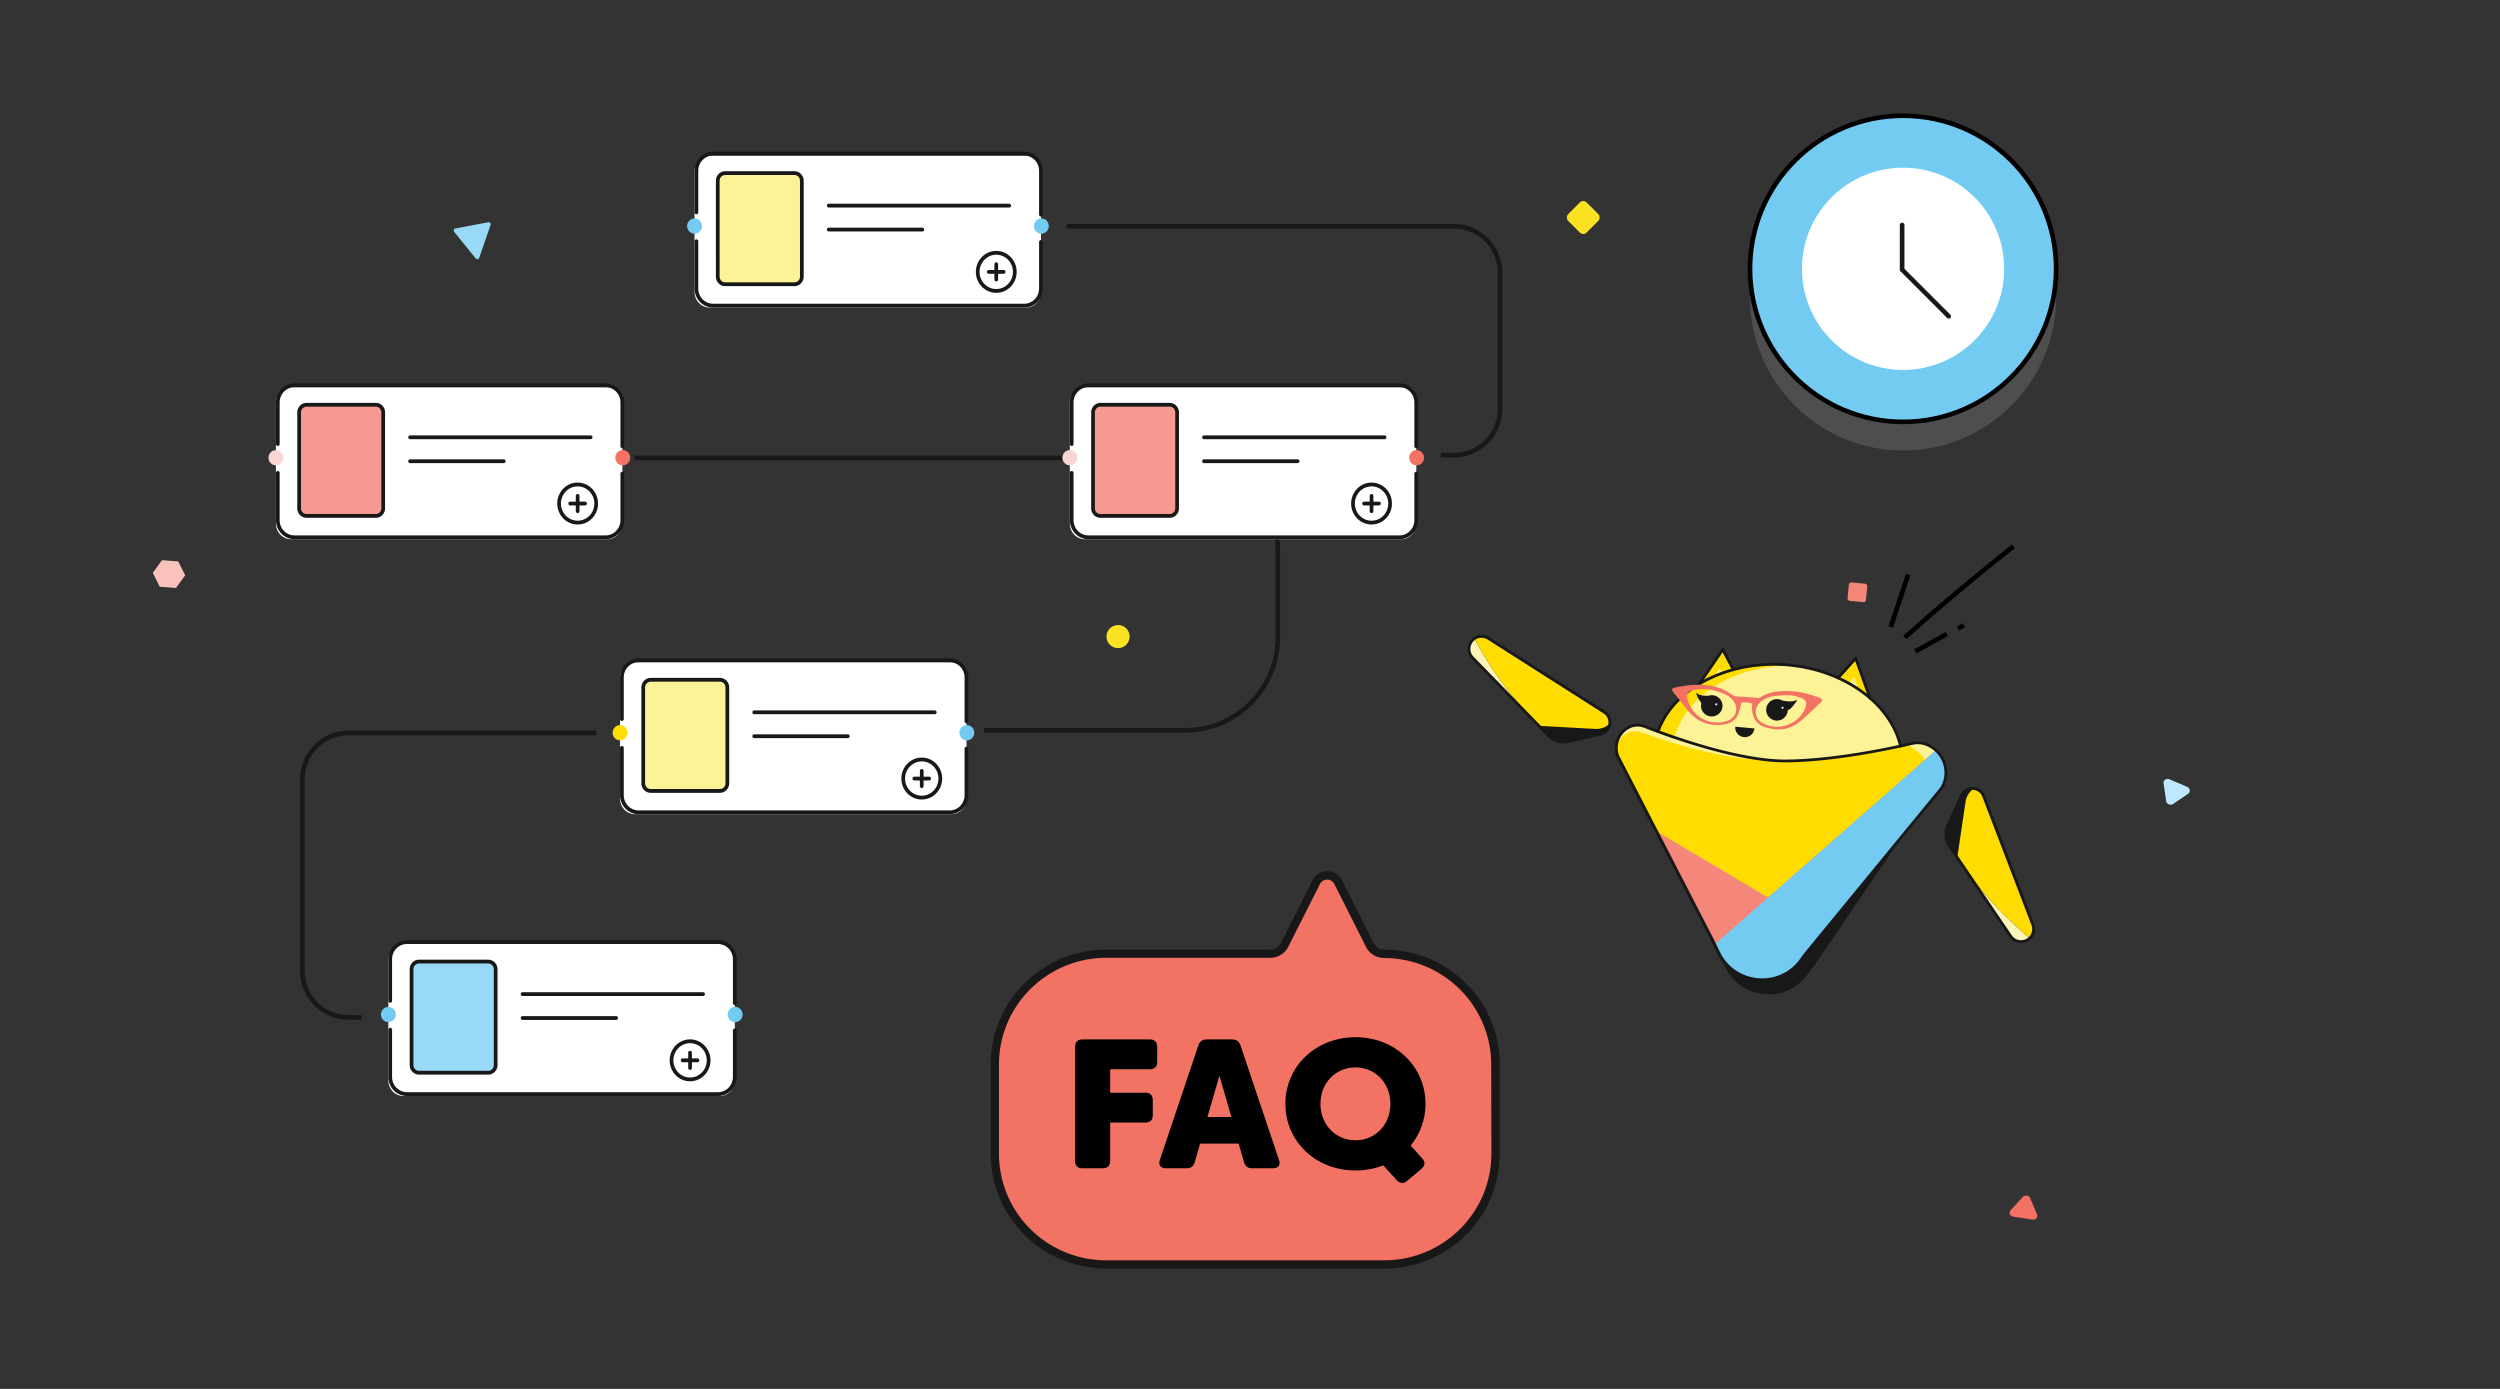 <svg xmlns="http://www.w3.org/2000/svg" width="540" height="300" fill="none" xmlns:v="https://vecta.io/nano"><rect width="100%" height="100%" fill="#333333" stroke="none"/><style><![CDATA[.B{fill:#fff}.C{fill:#181818}.D{fill:#fd0}.E{fill:#fdf295}.F{fill:#73cbf2}.G{fill:#f27264}]]></style><path d="M439.987 262.3l-1.47-3.492c-.059-.14-.158-.264-.287-.359s-.282-.159-.445-.185a1.03 1.03 0 0 0-.484.039c-.154.051-.29.138-.394.252l-2.617 2.864c-.102.115-.167.253-.191.399a.78.78 0 0 0 .054.436.88.88 0 0 0 .285.357c.127.095.279.159.441.186l4.062.636c.165.029.335.018.492-.032a.92.92 0 0 0 .402-.253.8.8 0 0 0 .203-.403c.027-.149.009-.303-.051-.445z" fill="#f37164"/><path d="M467.333 169.204l.554 3.814c.022.153.088.3.188.425s.234.226.386.291a1 1 0 0 0 .479.078.92.92 0 0 0 .446-.154l3.256-2.205c.127-.089.225-.21.285-.349a.81.81 0 0 0 .056-.444.89.89 0 0 0-.187-.423.99.99 0 0 0-.382-.29l-3.783-1.612c-.153-.068-.32-.098-.485-.086a.93.93 0 0 0-.454.152c-.132.089-.235.21-.298.351s-.084.297-.061.452z" fill="#bde9ff"/><path d="M34.508 126.735l3.494.265L40 124.271l-1.496-2.995-3.506-.276L33 123.729l1.508 3.006z" fill="#f9c2bc"/><rect x="341.98" y="43" width="5.628" height="5.628" rx="1" transform="rotate(45 341.98 43)" fill="#fbe324"/><g clip-path="url(#A)"><path d="M133.93 146.416a3.44 3.44 0 0 1 .953-2.387c.301-.313.66-.562 1.055-.731a3.16 3.16 0 0 1 1.248-.257h68.322c.429 0 .853.087 1.248.257a3.22 3.22 0 0 1 1.056.731 3.44 3.44 0 0 1 .953 2.387v26.075c.002.895-.341 1.755-.953 2.392-.301.313-.66.561-1.056.731a3.17 3.17 0 0 1-1.248.256h-68.322a3.18 3.18 0 0 1-1.248-.256 3.24 3.24 0 0 1-1.055-.731c-.612-.637-.955-1.497-.953-2.392v-26.075z" class="B"/><path d="M155.501 146.836h-14.957c-.885 0-1.603.737-1.603 1.646v20.717c0 .91.718 1.647 1.603 1.647h14.957c.885 0 1.602-.737 1.602-1.647v-20.717c0-.909-.717-1.646-1.602-1.646z" class="E"/><path d="M133.93 159.914c-.316 0-.626-.096-.89-.277a1.64 1.64 0 0 1-.59-.739 1.69 1.69 0 0 1-.091-.951c.062-.319.214-.613.438-.843a1.59 1.59 0 0 1 .821-.45c.311-.064.633-.031.926.093a1.62 1.62 0 0 1 .719.607c.176.27.27.589.27.914 0 .216-.042.431-.122.63s-.199.381-.348.534-.325.274-.519.357-.403.125-.614.125z" class="D"/><path d="M208.839 159.914c-.317 0-.627-.096-.891-.277s-.468-.438-.59-.739a1.69 1.69 0 0 1-.091-.951c.062-.319.215-.613.439-.843s.509-.387.82-.45.633-.031.926.093.543.336.719.607.27.589.27.914a1.67 1.67 0 0 1-.469 1.164 1.58 1.58 0 0 1-1.133.482z" class="F"/><g class="C"><path d="M137.935 175.87h67.209a3.95 3.95 0 0 0 2.832-1.205c.752-.772 1.174-1.819 1.174-2.91v-10.042a.42.42 0 0 0-.118-.291c-.075-.077-.177-.121-.283-.121s-.208.044-.283.121-.117.182-.117.291v10.042a3.34 3.34 0 0 1-.939 2.328c-.601.617-1.416.964-2.266.964h-67.209c-.849 0-1.665-.347-2.266-.964a3.34 3.34 0 0 1-.938-2.328v-10.207c0-.109-.042-.214-.117-.291s-.177-.12-.284-.12-.208.043-.283.12-.117.182-.117.291v10.207c0 1.091.422 2.138 1.173 2.91a3.95 3.95 0 0 0 2.832 1.205zm-3.605-20.145a.4.4 0 0 0 .284-.121c.075-.077.117-.182.117-.291v-8.98a3.34 3.34 0 0 1 .938-2.328c.601-.617 1.417-.964 2.266-.964h67.209c.85 0 1.665.347 2.266.964a3.34 3.34 0 0 1 .939 2.328v9.466c0 .109.042.214.117.291s.177.12.283.12.208-.043.283-.12a.42.42 0 0 0 .118-.291v-9.466c0-1.091-.422-2.138-1.174-2.91a3.95 3.95 0 0 0-2.832-1.205h-67.209a3.95 3.95 0 0 0-2.832 1.205c-.751.772-1.173 1.819-1.173 2.91v8.98c0 .109.042.214.117.291s.177.121.283.121zm67.975-1.864c0-.109-.042-.214-.118-.291s-.177-.121-.283-.121h-38.988c-.106 0-.208.044-.283.121s-.117.182-.117.291.042.214.117.291.177.12.283.12h38.988c.106 0 .208-.043.283-.12a.42.42 0 0 0 .118-.291zm-39.389 4.753c-.106 0-.208.044-.283.121s-.117.182-.117.291.042.214.117.291.177.12.283.12h20.213c.106 0 .208-.043.283-.12a.42.42 0 0 0 .118-.291c0-.109-.042-.214-.118-.291s-.177-.121-.283-.121h-20.213zm-22.372-12.19c-.531 0-1.041.217-1.416.603a2.09 2.09 0 0 0-.587 1.455v20.713c0 .546.211 1.069.587 1.455s.885.603 1.416.603h14.957c.532 0 1.041-.217 1.417-.603a2.09 2.09 0 0 0 .586-1.455v-20.713c0-.546-.211-1.07-.586-1.455a1.98 1.98 0 0 0-1.417-.603h-14.957zm16.159 2.058v20.713c0 .327-.127.641-.352.873s-.531.361-.85.361h-14.957a1.19 1.19 0 0 1-.85-.361c-.225-.232-.352-.546-.352-.873v-20.713a1.25 1.25 0 0 1 .352-.873c.226-.232.531-.362.85-.362h14.957c.319 0 .625.13.85.362a1.25 1.25 0 0 1 .352.873zm40.793 20.096h1.202v1.234c0 .109.042.214.117.291s.177.121.284.121a.39.39 0 0 0 .283-.121.42.42 0 0 0 .117-.291v-1.234h1.202c.106 0 .208-.044.283-.121s.117-.182.117-.291-.042-.214-.117-.291-.177-.12-.283-.12h-1.202v-1.235c0-.109-.042-.214-.117-.291s-.177-.121-.283-.121a.4.4 0 0 0-.284.121c-.075.077-.117.182-.117.291v1.235h-1.202c-.106 0-.208.043-.283.12s-.117.182-.117.291.042.214.117.291.177.121.283.121zm1.604 4.115a4.33 4.33 0 0 0 2.448-.763c.724-.498 1.289-1.205 1.623-2.032s.42-1.737.25-2.615a4.56 4.56 0 0 0-1.206-2.318 4.36 4.36 0 0 0-2.256-1.239 4.3 4.3 0 0 0-2.546.257c-.805.343-1.493.923-1.977 1.668s-.743 1.619-.743 2.515c0 1.2.465 2.352 1.291 3.201s1.947 1.326 3.116 1.326zm-2.548-7.145c.59-.605 1.367-.982 2.197-1.065s1.662.131 2.356.608a3.69 3.69 0 0 1 1.445 2.005 3.8 3.8 0 0 1-.121 2.493c-.32.792-.896 1.445-1.632 1.848s-1.586.532-2.404.364a3.59 3.59 0 0 1-2.082-1.285 3.76 3.76 0 0 1-.816-2.35 3.78 3.78 0 0 1 .277-1.418 3.71 3.71 0 0 1 .784-1.2h-.004z"/></g></g><g clip-path="url(#B)"><path d="M83.887 207.282a3.44 3.44 0 0 1 .953-2.387c.301-.313.66-.562 1.055-.731s.82-.257 1.248-.257h68.322c.429 0 .853.087 1.249.257s.754.418 1.055.731a3.44 3.44 0 0 1 .953 2.387v26.076a3.44 3.44 0 0 1-.953 2.391 3.24 3.24 0 0 1-1.055.731 3.16 3.16 0 0 1-1.249.256H87.143c-.428.001-.853-.087-1.248-.256a3.24 3.24 0 0 1-1.055-.731 3.44 3.44 0 0 1-.953-2.391v-26.076z" class="B"/><path d="M105.458 207.702H90.501c-.885 0-1.602.737-1.602 1.646v20.718c0 .909.717 1.646 1.602 1.646h14.957c.885 0 1.603-.737 1.603-1.646v-20.718c0-.909-.718-1.646-1.603-1.646z" fill="#97d9f7"/><g class="F"><path d="M83.888 220.781a1.57 1.57 0 0 1-.89-.278 1.64 1.64 0 0 1-.59-.739c-.121-.3-.153-.631-.091-.951s.215-.612.439-.843a1.58 1.58 0 0 1 .82-.45c.31-.063.633-.031.926.094a1.61 1.61 0 0 1 .719.606 1.68 1.68 0 0 1 .148 1.544c-.081.2-.199.382-.347.535a1.6 1.6 0 0 1-.52.356 1.56 1.56 0 0 1-.613.126zm74.908 0c-.317 0-.627-.097-.891-.278a1.64 1.64 0 0 1-.59-.739 1.68 1.68 0 0 1-.091-.951 1.67 1.67 0 0 1 .439-.843c.224-.23.509-.387.82-.45s.633-.031.926.094a1.61 1.61 0 0 1 .719.606 1.68 1.68 0 0 1 .27.914c0 .437-.169.856-.469 1.165a1.58 1.58 0 0 1-1.133.482z"/></g><g class="C"><path d="M87.893 236.736h67.209a3.95 3.95 0 0 0 2.832-1.205c.752-.772 1.174-1.819 1.174-2.91v-10.042a.42.42 0 0 0-.118-.291c-.075-.077-.177-.12-.283-.12s-.208.043-.283.12-.117.182-.117.291v10.042a3.34 3.34 0 0 1-.939 2.328c-.601.617-1.416.964-2.266.964H87.893c-.85 0-1.665-.347-2.266-.964a3.34 3.34 0 0 1-.939-2.328v-10.207a.42.42 0 0 0-.117-.291c-.075-.077-.177-.12-.283-.12s-.208.043-.283.12a.42.42 0 0 0-.117.291v10.207c0 1.091.422 2.138 1.173 2.91a3.95 3.95 0 0 0 2.832 1.205zm-3.606-20.145c.106 0 .208-.043.283-.121s.117-.181.117-.291v-8.98a3.34 3.34 0 0 1 .939-2.328c.601-.617 1.416-.964 2.266-.964h67.209c.85 0 1.665.347 2.266.964a3.34 3.34 0 0 1 .939 2.328v9.466c0 .109.042.214.117.291s.177.121.283.121.208-.044.283-.121a.42.42 0 0 0 .118-.291v-9.466c0-1.091-.422-2.138-1.174-2.91s-1.77-1.205-2.832-1.205H87.893c-1.062 0-2.081.434-2.832 1.205s-1.173 1.819-1.173 2.91v8.98c0 .11.042.214.117.291s.177.121.283.121zm67.975-1.864c0-.109-.042-.214-.118-.291s-.177-.121-.283-.121h-38.988c-.106 0-.208.044-.283.121s-.117.182-.117.291.042.214.117.291.177.121.283.121h38.988c.106 0 .208-.044.283-.121a.42.42 0 0 0 .118-.291zm-39.389 4.753c-.106 0-.208.044-.283.121s-.117.182-.117.291.042.214.117.291.177.121.283.121h20.213c.106 0 .208-.044.283-.121a.42.42 0 0 0 .118-.291c0-.109-.042-.214-.118-.291s-.177-.121-.283-.121h-20.213zm-22.372-12.19c-.531 0-1.041.217-1.416.603a2.09 2.09 0 0 0-.587 1.455v20.713c0 .546.211 1.069.587 1.455s.885.603 1.416.603h14.957c.532 0 1.041-.217 1.417-.603a2.09 2.09 0 0 0 .586-1.455v-20.713a2.09 2.09 0 0 0-.586-1.455c-.376-.386-.885-.603-1.417-.603H90.501zm16.159 2.058v20.713a1.25 1.25 0 0 1-.352.873c-.225.232-.531.362-.85.362H90.501c-.319 0-.624-.13-.85-.362a1.25 1.25 0 0 1-.352-.873v-20.713a1.25 1.25 0 0 1 .352-.873c.225-.232.531-.362.85-.362h14.957c.319 0 .625.13.85.362s.352.545.352.873zm40.793 20.096h1.202v1.235a.42.42 0 0 0 .117.291c.075.077.177.12.284.12s.208-.043.283-.12a.42.42 0 0 0 .117-.291v-1.235h1.202c.106 0 .208-.043.283-.121s.117-.181.117-.291a.42.42 0 0 0-.117-.291c-.075-.077-.177-.12-.283-.12h-1.202v-1.235c0-.109-.042-.214-.117-.291s-.177-.12-.283-.12-.209.043-.284.12-.117.182-.117.291v1.235h-1.202c-.106 0-.208.043-.283.12a.42.42 0 0 0-.117.291c0 .11.042.214.117.291s.177.121.283.121zm1.604 4.115a4.33 4.33 0 0 0 2.448-.763c.724-.497 1.289-1.204 1.623-2.032s.42-1.737.25-2.615a4.56 4.56 0 0 0-1.206-2.318c-.616-.633-1.401-1.064-2.256-1.239a4.3 4.3 0 0 0-2.546.257c-.805.343-1.493.923-1.977 1.668a4.62 4.62 0 0 0-.743 2.515c0 1.201.465 2.352 1.291 3.201s1.947 1.326 3.116 1.326zm-2.548-7.145c.59-.605 1.367-.982 2.197-1.065s1.662.131 2.356.608a3.69 3.69 0 0 1 1.445 2.006c.242.82.199 1.701-.121 2.492a3.66 3.66 0 0 1-1.632 1.848 3.52 3.52 0 0 1-2.404.364c-.817-.168-1.553-.622-2.082-1.284s-.817-1.494-.816-2.351c0-.487.095-.968.277-1.417s.448-.857.784-1.201h-.004z"/></g></g><g clip-path="url(#C)"><path d="M150.023 36.974a3.44 3.44 0 0 1 .954-2.387c.301-.313.66-.562 1.055-.731a3.16 3.16 0 0 1 1.248-.257h68.322c.429 0 .853.087 1.248.257s.754.418 1.055.731c.612.636.955 1.493.954 2.387V63.05c.002.895-.341 1.755-.954 2.391-.301.313-.659.562-1.055.731a3.16 3.16 0 0 1-1.248.256H153.28c-.428 0-.853-.087-1.248-.256s-.754-.418-1.055-.731a3.44 3.44 0 0 1-.954-2.391V36.974z" class="B"/><path d="M171.595 37.395h-14.958c-.884 0-1.602.737-1.602 1.646v20.717c0 .909.718 1.646 1.602 1.646h14.958c.885 0 1.602-.737 1.602-1.646V39.041c0-.909-.717-1.646-1.602-1.646z" class="E"/><g class="F"><path d="M150.024 50.473a1.57 1.57 0 0 1-.89-.278 1.63 1.63 0 0 1-.59-.739 1.69 1.69 0 0 1-.091-.951c.061-.319.214-.613.438-.843a1.59 1.59 0 0 1 .821-.45 1.56 1.56 0 0 1 .925.094 1.61 1.61 0 0 1 .719.606 1.67 1.67 0 0 1 .27.915c0 .216-.041.43-.121.63a1.64 1.64 0 0 1-.348.534 1.6 1.6 0 0 1-.52.357 1.56 1.56 0 0 1-.613.125zm74.908 0a1.57 1.57 0 0 1-.89-.278 1.64 1.64 0 0 1-.59-.739 1.69 1.69 0 0 1-.091-.951 1.66 1.66 0 0 1 .438-.843 1.59 1.59 0 0 1 .821-.45c.311-.063.633-.031.926.094s.543.336.719.606a1.68 1.68 0 0 1 .27.915c0 .437-.169.855-.47 1.164a1.58 1.58 0 0 1-1.133.482z"/></g><g class="C"><path d="M154.029 66.429h67.209a3.95 3.95 0 0 0 2.832-1.205c.751-.772 1.173-1.819 1.173-2.91V52.272c0-.109-.042-.214-.117-.291s-.177-.121-.283-.121-.208.043-.283.121a.42.42 0 0 0-.118.291v10.042c0 .873-.337 1.711-.938 2.328a3.16 3.16 0 0 1-2.266.964h-67.209a3.16 3.16 0 0 1-2.266-.964c-.601-.617-.938-1.455-.938-2.328V52.107a.42.42 0 0 0-.118-.291c-.075-.077-.177-.121-.283-.121s-.208.043-.283.121a.42.42 0 0 0-.118.291v10.206a4.17 4.17 0 0 0 1.174 2.91 3.95 3.95 0 0 0 2.832 1.205zm-3.605-20.146c.106 0 .208-.043.283-.12a.42.42 0 0 0 .118-.291v-8.98c0-.873.337-1.711.938-2.328a3.16 3.16 0 0 1 2.266-.964h67.209a3.16 3.16 0 0 1 2.266.964c.601.617.938 1.455.938 2.328v9.466c0 .109.042.214.118.291s.177.12.283.12.208-.043.283-.12.117-.182.117-.291v-9.466c0-1.091-.422-2.138-1.173-2.91a3.95 3.95 0 0 0-2.832-1.205h-67.209a3.95 3.95 0 0 0-2.832 1.205 4.17 4.17 0 0 0-1.174 2.91v8.98a.42.42 0 0 0 .118.291c.075.077.177.12.283.12zm67.974-1.864c0-.109-.042-.214-.117-.291s-.177-.121-.283-.121H179.01c-.106 0-.208.043-.283.121a.42.42 0 0 0 0 .582c.075.077.177.12.283.12h38.988c.106 0 .208-.043.283-.12s.117-.182.117-.291zm-39.388 4.754c-.106 0-.208.043-.283.12a.42.42 0 0 0 0 .582c.075.077.177.12.283.12h20.213c.106 0 .208-.043.283-.12a.42.42 0 0 0 0-.582c-.075-.077-.177-.12-.283-.12H179.01zm-22.372-12.191c-.532 0-1.041.217-1.417.603a2.09 2.09 0 0 0-.586 1.455v20.713a2.09 2.09 0 0 0 .586 1.455c.376.386.885.603 1.417.603h14.957c.531 0 1.041-.217 1.416-.603a2.09 2.09 0 0 0 .587-1.455V39.04c0-.546-.211-1.069-.587-1.455s-.885-.603-1.416-.603h-14.957zm16.159 2.058v20.713a1.25 1.25 0 0 1-.352.873c-.225.231-.531.362-.85.362h-14.957c-.319 0-.625-.13-.85-.362s-.352-.545-.352-.873V39.04a1.25 1.25 0 0 1 .352-.873c.225-.231.531-.362.85-.362h14.957c.319 0 .624.13.85.362a1.25 1.25 0 0 1 .352.873zm40.793 20.096h1.202v1.235c0 .109.042.214.117.291s.177.121.283.121.208-.043.284-.121.117-.182.117-.291v-1.235h1.202c.106 0 .208-.043.283-.121a.42.42 0 0 0 .117-.291c0-.109-.042-.214-.117-.291s-.177-.12-.283-.12h-1.202v-1.235c0-.109-.042-.214-.117-.291s-.177-.12-.284-.12-.208.043-.283.12-.117.182-.117.291v1.235h-1.202c-.106 0-.208.043-.283.12a.42.42 0 0 0 0 .582c.075.077.177.121.283.121zm1.603 4.115a4.32 4.32 0 0 0 2.448-.763 4.49 4.49 0 0 0 1.623-2.032 4.64 4.64 0 0 0 .251-2.616 4.57 4.57 0 0 0-1.206-2.318 4.37 4.37 0 0 0-2.256-1.239 4.29 4.29 0 0 0-2.546.258c-.805.343-1.493.923-1.977 1.667s-.743 1.62-.743 2.515a4.59 4.59 0 0 0 1.291 3.201c.826.849 1.947 1.326 3.115 1.326zm-2.547-7.144c.59-.606 1.366-.982 2.196-1.066a3.53 3.53 0 0 1 2.356.608 3.69 3.69 0 0 1 1.446 2.006c.242.82.199 1.701-.121 2.493a3.67 3.67 0 0 1-1.633 1.848 3.52 3.52 0 0 1-2.403.364c-.818-.168-1.554-.622-2.082-1.285a3.77 3.77 0 0 1-.817-2.351c.001-.486.095-.968.278-1.417a3.7 3.7 0 0 1 .784-1.2h-.004z"/></g></g><g clip-path="url(#D)"><path d="M59.602 87.014a3.44 3.44 0 0 1 .953-2.387c.301-.313.66-.562 1.055-.731s.82-.257 1.248-.257h68.322a3.16 3.16 0 0 1 1.248.257 3.24 3.24 0 0 1 1.056.731 3.44 3.44 0 0 1 .953 2.387v26.076a3.44 3.44 0 0 1-.953 2.391 3.23 3.23 0 0 1-1.056.731c-.395.17-.819.257-1.248.257H62.858a3.16 3.16 0 0 1-1.248-.257c-.395-.169-.754-.418-1.055-.731a3.44 3.44 0 0 1-.953-2.391V87.014z" class="B"/><path d="M81.173 87.435H66.216c-.885 0-1.602.737-1.602 1.646v20.717c0 .909.717 1.646 1.602 1.646h14.957c.885 0 1.602-.737 1.602-1.646V89.081c0-.909-.717-1.646-1.602-1.646z" fill="#f69991"/><path d="M59.602 100.513a1.57 1.57 0 0 1-.89-.277 1.64 1.64 0 0 1-.59-.739 1.69 1.69 0 0 1-.091-.951 1.66 1.66 0 0 1 .438-.843 1.59 1.59 0 0 1 .82-.451c.311-.064.633-.031.926.094s.543.336.719.606a1.68 1.68 0 0 1 .27.915c0 .216-.041.43-.122.63a1.65 1.65 0 0 1-.347.534c-.149.153-.325.274-.52.357a1.56 1.56 0 0 1-.613.125z" fill="#fad6d2"/><path d="M134.511 100.513c-.317 0-.627-.096-.891-.277a1.64 1.64 0 0 1-.59-.739 1.69 1.69 0 0 1-.091-.951c.062-.319.214-.613.439-.843s.509-.387.82-.451.633-.031.926.094.543.336.719.606a1.68 1.68 0 0 1 .27.915 1.67 1.67 0 0 1-.469 1.164c-.301.309-.709.482-1.133.482z" class="G"/><g class="C"><path d="M63.607 116.469h67.209a3.95 3.95 0 0 0 2.832-1.206c.751-.771 1.174-1.818 1.174-2.91v-10.041c0-.11-.043-.214-.118-.291s-.177-.121-.283-.121-.208.043-.283.121a.42.42 0 0 0-.118.291v10.041c0 .873-.337 1.711-.938 2.328a3.16 3.16 0 0 1-2.266.965H63.607a3.16 3.16 0 0 1-2.266-.965 3.34 3.34 0 0 1-.939-2.328v-10.206c0-.109-.042-.214-.117-.291s-.177-.121-.283-.121-.208.044-.283.121-.117.182-.117.291v10.206a4.17 4.17 0 0 0 1.173 2.91c.751.772 1.77 1.206 2.833 1.206zm-3.605-20.146c.106 0 .208-.043.283-.121a.42.42 0 0 0 .117-.291v-8.98a3.34 3.34 0 0 1 .939-2.328c.601-.617 1.416-.964 2.266-.964h67.209c.85 0 1.665.347 2.266.964a3.34 3.34 0 0 1 .938 2.328v9.466a.42.42 0 0 0 .118.291c.075.077.177.121.283.121s.208-.043.283-.121a.42.42 0 0 0 .118-.291v-9.466c0-1.091-.423-2.138-1.174-2.91a3.95 3.95 0 0 0-2.832-1.205H63.607c-1.062 0-2.081.434-2.833 1.205a4.17 4.17 0 0 0-1.173 2.91v8.98c0 .109.042.214.117.291s.177.121.283.121zm67.975-1.864a.42.42 0 0 0-.118-.291c-.075-.077-.177-.121-.283-.121H88.588c-.106 0-.208.043-.283.121a.42.42 0 0 0-.117.291c0 .109.042.214.117.291s.177.121.283.121h38.988c.106 0 .208-.043.283-.121a.42.42 0 0 0 .118-.291zm-39.389 4.754c-.106 0-.208.043-.283.12s-.117.182-.117.291.042.214.117.291.177.121.283.121h20.213c.106 0 .208-.043.283-.121a.42.42 0 0 0 0-.582c-.075-.077-.177-.12-.283-.12H88.588zm-22.372-12.19c-.531 0-1.041.217-1.416.603a2.09 2.09 0 0 0-.587 1.455v20.713c0 .546.211 1.07.587 1.455a1.98 1.98 0 0 0 1.416.603h14.957c.531 0 1.041-.217 1.416-.603a2.09 2.09 0 0 0 .587-1.455V89.08c0-.546-.211-1.069-.587-1.455s-.885-.603-1.416-.603H66.216zm16.159 2.058v20.713a1.25 1.25 0 0 1-.352.873c-.225.232-.531.362-.85.362H66.216c-.319 0-.624-.13-.85-.362a1.25 1.25 0 0 1-.352-.873V89.08c0-.327.127-.642.352-.873s.531-.362.85-.362h14.957c.319 0 .624.13.85.362a1.25 1.25 0 0 1 .352.873zm40.793 20.095h1.202v1.235c0 .109.042.214.117.291s.177.121.283.121a.4.4 0 0 0 .284-.121c.075-.077.117-.182.117-.291v-1.235h1.202c.106 0 .208-.043.283-.12s.117-.182.117-.291-.042-.214-.117-.291-.177-.121-.283-.121h-1.202v-1.234c0-.11-.042-.214-.117-.291s-.177-.121-.284-.121a.39.39 0 0 0-.283.121c-.075.078-.117.181-.117.291v1.234h-1.202c-.106 0-.208.044-.283.121s-.117.182-.117.291.042.214.117.291.177.12.283.12zm1.604 4.115a4.32 4.32 0 0 0 2.448-.763 4.5 4.5 0 0 0 1.622-2.031 4.64 4.64 0 0 0 .251-2.616 4.56 4.56 0 0 0-1.206-2.318c-.616-.633-1.401-1.064-2.256-1.239a4.3 4.3 0 0 0-2.546.258c-.805.343-1.493.923-1.977 1.667a4.62 4.62 0 0 0-.743 2.515c0 1.201.464 2.352 1.291 3.201a4.35 4.35 0 0 0 3.116 1.326zm-2.548-7.144c.59-.606 1.366-.982 2.197-1.066a3.54 3.54 0 0 1 2.356.608c.693.477 1.204 1.186 1.445 2.006a3.8 3.8 0 0 1-.121 2.493 3.68 3.68 0 0 1-1.632 1.848c-.736.403-1.586.532-2.404.364s-1.554-.622-2.082-1.285a3.77 3.77 0 0 1-.817-2.351c.001-.486.096-.968.278-1.417a3.7 3.7 0 0 1 .784-1.2h-.004z"/></g></g><path d="M78.154 219.767h-2.835c-5.523 0-10-4.478-10-10v-41.453c0-5.522 4.477-10 10-10h53.501M311.2 98.323h2.8a10 10 0 0 0 10-10V58.868a10 10 0 0 0-10-10h-83.641m-93.348 50.044H256.01c11.045 0 20 8.954 20 20v18.818c0 11.046-8.955 20-20 20h-43.427" stroke="#181818"/><g clip-path="url(#E)"><path d="M231.084 87.014a3.44 3.44 0 0 1 .953-2.387 3.24 3.24 0 0 1 1.056-.731 3.16 3.16 0 0 1 1.248-.257h68.322a3.17 3.17 0 0 1 1.248.257c.395.17.754.418 1.055.731.612.636.954 1.493.953 2.387v26.076c.002.895-.34 1.755-.953 2.391-.301.313-.66.562-1.055.731a3.16 3.16 0 0 1-1.248.257h-68.322c-.429 0-.853-.087-1.248-.257a3.23 3.23 0 0 1-1.056-.731 3.44 3.44 0 0 1-.953-2.391V87.014z" class="B"/><path d="M252.655 87.435h-14.957c-.885 0-1.602.737-1.602 1.646v20.717c0 .909.717 1.646 1.602 1.646h14.957c.885 0 1.603-.737 1.603-1.646V89.081c0-.909-.718-1.646-1.603-1.646z" fill="#f69991"/><path d="M231.085 100.513a1.57 1.57 0 0 1-.89-.277 1.64 1.64 0 0 1-.591-.739 1.69 1.69 0 0 1-.091-.951c.062-.319.215-.613.439-.843s.509-.387.82-.451.633-.031.926.094a1.61 1.61 0 0 1 .719.606 1.68 1.68 0 0 1 .27.915c0 .216-.041.43-.122.63a1.64 1.64 0 0 1-.347.534 1.61 1.61 0 0 1-.52.357c-.195.083-.403.125-.613.125z" fill="#fad6d2"/><path d="M305.993 100.513a1.57 1.57 0 0 1-.89-.277c-.264-.181-.469-.438-.59-.739a1.69 1.69 0 0 1-.092-.951c.062-.319.215-.613.439-.843a1.59 1.59 0 0 1 .82-.451c.311-.064.633-.031.926.094a1.61 1.61 0 0 1 .719.606 1.68 1.68 0 0 1 .27.915 1.67 1.67 0 0 1-.469 1.164 1.58 1.58 0 0 1-1.133.482z" class="G"/><g class="C"><path d="M235.09 116.469h67.208c1.063 0 2.081-.434 2.833-1.206a4.17 4.17 0 0 0 1.173-2.91v-10.041c0-.11-.042-.214-.117-.291s-.177-.121-.284-.121a.39.39 0 0 0-.283.121c-.075.078-.117.181-.117.291v10.041a3.34 3.34 0 0 1-.939 2.328 3.16 3.16 0 0 1-2.266.965H235.09a3.16 3.16 0 0 1-2.266-.965 3.34 3.34 0 0 1-.939-2.328v-10.206c0-.109-.042-.214-.117-.291s-.177-.121-.283-.121a.4.4 0 0 0-.284.121c-.075.077-.117.182-.117.291v10.206c0 1.092.422 2.139 1.173 2.91s1.77 1.206 2.833 1.206zm-3.605-20.146c.106 0 .208-.043.283-.121a.42.42 0 0 0 .117-.291v-8.98a3.34 3.34 0 0 1 .939-2.328c.601-.617 1.416-.964 2.266-.964h67.208c.85 0 1.665.347 2.266.964a3.34 3.34 0 0 1 .939 2.328v9.466c0 .109.042.214.117.291s.177.121.283.121.209-.043.284-.121a.42.42 0 0 0 .117-.291v-9.466c0-1.091-.422-2.138-1.173-2.91a3.95 3.95 0 0 0-2.833-1.205H235.09c-1.063 0-2.082.434-2.833 1.205s-1.173 1.819-1.173 2.91v8.98c0 .109.042.214.117.291s.177.121.284.121zm67.974-1.864c0-.109-.042-.214-.117-.291s-.177-.121-.284-.121H260.07c-.106 0-.208.043-.283.121a.42.42 0 0 0-.117.291c0 .109.042.214.117.291s.177.121.283.121h38.988c.107 0 .209-.043.284-.121a.42.42 0 0 0 .117-.291zm-39.389 4.754c-.106 0-.208.043-.283.12s-.117.182-.117.291.042.214.117.291.177.121.283.121h20.214c.106 0 .208-.043.283-.121a.42.42 0 0 0 .117-.291c0-.109-.042-.214-.117-.291s-.177-.12-.283-.12H260.07zm-22.372-12.19c-.531 0-1.04.217-1.416.603s-.587.909-.587 1.455v20.713c0 .546.211 1.07.587 1.455a1.98 1.98 0 0 0 1.416.603h14.958c.531 0 1.04-.217 1.416-.603s.587-.909.587-1.455V89.08c0-.546-.211-1.069-.587-1.455s-.885-.603-1.416-.603h-14.958zm16.159 2.058v20.713c0 .328-.126.642-.352.873a1.19 1.19 0 0 1-.849.362h-14.958c-.319 0-.624-.13-.85-.362a1.25 1.25 0 0 1-.352-.873V89.08c0-.327.127-.642.352-.873s.531-.362.85-.362h14.958c.318 0 .624.13.849.362a1.25 1.25 0 0 1 .352.873zm40.794 20.095h1.201v1.235a.42.42 0 0 0 .118.291c.075.077.177.121.283.121s.208-.044.283-.121.117-.182.117-.291v-1.235h1.202c.106 0 .208-.043.283-.12a.42.42 0 0 0 .118-.291c0-.109-.042-.214-.118-.291s-.177-.121-.283-.121h-1.202v-1.234c0-.11-.042-.214-.117-.291s-.177-.121-.283-.121-.208.043-.283.121a.42.42 0 0 0-.118.291v1.234h-1.201c-.107 0-.209.044-.284.121s-.117.182-.117.291.042.214.117.291.177.12.284.12zm1.603 4.115a4.32 4.32 0 0 0 2.448-.763 4.5 4.5 0 0 0 1.623-2.031 4.65 4.65 0 0 0 .251-2.616 4.57 4.57 0 0 0-1.206-2.318 4.38 4.38 0 0 0-2.256-1.239 4.3 4.3 0 0 0-2.546.258 4.44 4.44 0 0 0-1.978 1.667 4.62 4.62 0 0 0-.742 2.515 4.59 4.59 0 0 0 1.29 3.201 4.35 4.35 0 0 0 3.116 1.326zm-2.548-7.144a3.57 3.57 0 0 1 2.197-1.066c.83-.083 1.663.132 2.356.608a3.7 3.7 0 0 1 1.446 2.006 3.81 3.81 0 0 1-.121 2.493c-.32.791-.897 1.444-1.633 1.848a3.52 3.52 0 0 1-2.403.364c-.818-.168-1.554-.622-2.083-1.285a3.77 3.77 0 0 1-.816-2.351c.001-.486.095-.968.277-1.417s.449-.857.784-1.2h-.004z"/></g></g><g clip-path="url(#F)"><path d="M421.068 182.733l1.701 2.499 6.866 10.114 4.664 6.86c.28.416.669.747 1.125.955a2.71 2.71 0 0 0 1.459.223c.497-.062.968-.26 1.359-.574a2.7 2.7 0 0 0 .857-1.201c.235-.612.235-1.29 0-1.902l-10.615-27.732a2.54 2.54 0 0 0-.827-1.134c-.377-.294-.829-.475-1.304-.524a2.59 2.59 0 0 0-1.59.311 2.58 2.58 0 0 0-1.091 1.199l-2.973 6.526c-.319.7-.453 1.471-.388 2.238s.325 1.504.757 2.142z" fill="#fdf6b8"/><path d="M421.068 182.733l1.701 2.499.451.665a80.94 80.94 0 0 0 15.208 16.754c.304-.29.536-.647.678-1.042.235-.612.235-1.29 0-1.902l-10.615-27.732c-.164-.448-.451-.841-.828-1.134a2.54 2.54 0 0 0-1.303-.524c-.55-.069-1.108.04-1.591.311s-.865.693-1.091 1.199l-2.972 6.526c-.32.7-.455 1.47-.392 2.237s.323 1.505.754 2.143z" class="C"/><path d="M422.77 185.232l.451.665a80.94 80.94 0 0 0 15.208 16.754 2.69 2.69 0 0 0 .677-1.042c.236-.613.236-1.29 0-1.902l-10.615-27.732a2.55 2.55 0 0 0-2.131-1.658 4.22 4.22 0 0 0-1.216 1.269 4.2 4.2 0 0 0-.593 1.654l-1.775 11.973-.006.019z" class="D"/><path d="M334.509 158.933l-2.106-2.166-8.531-8.762-5.787-5.941a2.71 2.71 0 0 1-.618-.993 2.73 2.73 0 0 1-.145-1.161 2.72 2.72 0 0 1 .358-1.115c.198-.341.468-.634.792-.86.443-.304.965-.472 1.502-.483a2.75 2.75 0 0 1 1.52.421l25.053 15.956c.406.251.734.611.946 1.039a2.56 2.56 0 0 1 .251 1.383 2.59 2.59 0 0 1-.625 1.496c-.363.418-.851.709-1.392.83l-6.99 1.602a4.5 4.5 0 0 1-2.278-.069c-.74-.218-1.412-.624-1.95-1.177z" fill="#fdf6b8"/><path d="M334.51 158.933l-2.107-2.165-.56-.575a81.09 81.09 0 0 1-13.37-18.249c.442-.304.964-.471 1.501-.482s1.066.135 1.52.42l25.053 15.957a2.55 2.55 0 0 1 1.197 2.422 2.58 2.58 0 0 1-.624 1.495 2.59 2.59 0 0 1-1.392.831l-6.99 1.602a4.49 4.49 0 0 1-4.228-1.256z" class="C"/><g class="D"><path d="M332.403 156.768l-.56-.575a81.09 81.09 0 0 1-13.37-18.249c.442-.304.964-.471 1.501-.482s1.066.135 1.52.42l25.053 15.957a2.55 2.55 0 0 1 1.197 2.422 4.22 4.22 0 0 1-1.488.937 4.21 4.21 0 0 1-1.741.247l-12.084-.662-.028-.015zm71.88-4.949l-3.446-9.616-7.237 8.063"/></g><path d="M402.258 151.522l-1.773-5.261-3.792 4.763" class="E"/><path d="M366.24 148.933l5.874-8.635 4.921 9.344" class="D"/><path d="M368.287 149.066l3.102-4.748 2.441 5.419" class="E"/><path d="M357.651 159.196c-.003.035-.003.07 0 .105l4.188 1.546a87.85 87.85 0 0 0 22.361 4.346c9.521.618 18.586-.244 26.711-2.314.015-.255-.014-.511-.083-.757l-.477-1.677c-2.474-8.793-12-15.409-23.116-16.702-.6-.071-1.21-.126-1.819-.167-11.908-.776-23.117 4.668-26.909 13.498l-.686 1.602a2.03 2.03 0 0 0-.17.52z" class="D"/><g class="E"><path d="M361.565 159.449a2.17 2.17 0 0 0 .257 1.407c7.234 2.413 14.751 3.874 22.362 4.346 9.52.618 18.586-.245 26.711-2.314.014-.255-.014-.511-.084-.758l-.476-1.676c-2.474-8.793-12.001-15.409-23.117-16.702-11.181-.148-21.381 5.184-24.845 13.584l-.659 1.602a2.22 2.22 0 0 0-.149.511z"/><path d="M419.343 170.256l-29.85 36.351c-1.203 2.007-3.05 3.549-5.239 4.374a10.37 10.37 0 0 1-6.824.173c-1.511-.466-2.895-1.275-4.041-2.365a10.24 10.24 0 0 1-2.565-3.917l-21.369-41.52c-.427-1.133-.435-2.381-.021-3.519a5.07 5.07 0 0 1 2.275-2.685h.025a4.26 4.26 0 0 1 1.799-.497 4.27 4.27 0 0 1 1.839.317c3.637 1.42 15.378 5.84 25.396 7.077 1.706.218 3.426.322 5.146.309 9.864-.096 21.459-2.496 25.981-3.523l1.067-.247c.731-.186 1.493-.207 2.233-.062 1.011.222 1.955.683 2.752 1.343s1.425 1.503 1.831 2.455a6.5 6.5 0 0 1 .502 3.021c-.076 1.032-.397 2.032-.937 2.915z"/></g><path d="M353.172 160.426a4.23 4.23 0 0 1 3.807-.309c4.256 1.689 19.699 7.507 30.373 7.392s19.331-3.928 22.764-4.744a5.22 5.22 0 0 1 2.586.015c.963.276 1.849.769 2.59 1.443a6.51 6.51 0 0 1 1.682 2.441 6.53 6.53 0 0 1 .428 2.934 6.51 6.51 0 0 1-.918 2.82l-24.486 35.971c-.501.618-1.006 1.237-1.451 1.889-4.479 6.582-14.376 5.793-17.812-1.258l-1.395-2.889-20.247-39.59a5.1 5.1 0 0 1-.052-3.429c.379-1.114 1.132-2.063 2.131-2.686z" class="C"/><path d="M415.967 168.963l-31.474 37.316c-.754 1.278-1.777 2.376-2.999 3.218a10.21 10.21 0 0 1-4.074 1.656 10.23 10.23 0 0 1-4.037-2.366c-1.144-1.09-2.021-2.43-2.561-3.915l-21.369-41.52-.025-.074c-1.141-3.161 2.008-6.186 5.172-5.063 6.551 2.344 17.794 5.876 26.172 5.824a38.42 38.42 0 0 0 5.141.315c9.863-.096 21.459-2.496 25.981-3.523 3.074 1.683 6.099 4.788 4.073 8.132z" class="D"/><path d="M419.341 170.256l-25.309 30.821-4.541 5.53c-4.503 7.448-15.613 6.418-18.669-1.732l-.451-.875-12.592-24.468 24.125 14.342 36.234-31.814.251.244c.089.087.167.179.247.269s.152.17.22.26l.058.071c.127.164.245.334.356.51s.158.266.235.405c.047.09.093.183.133.27.055.109.105.222.149.337s.089.225.13.34a6.28 6.28 0 0 1 .309 1.441c0 .087.015.17.022.257s0 .133 0 .204v.309a6.5 6.5 0 0 1-.907 3.279z" fill="#f4867a"/><path d="M419.342 170.256l-25.31 30.821-4.54 5.53c-4.504 7.448-15.614 6.418-18.669-1.732l-.452-.875 11.54-10.126 36.228-31.814.25.244c.09.087.167.179.247.269s.152.17.22.26l.059.071c.12.164.244.337.356.51s.157.266.235.405l.133.27a3.62 3.62 0 0 1 .148.337 6.28 6.28 0 0 1 .13.34c.16.466.263.95.309 1.441 0 .087.016.17.022.257s0 .133 0 .204v.309a6.5 6.5 0 0 1-.906 3.279z" class="F"/><g class="C"><path d="M319.632 137.476l-.046-.309a2.99 2.99 0 0 0-1.896 1.067c-.446.549-.689 1.235-.69 1.942a2.98 2.98 0 0 0 .863 2.1l16.423 16.869a4.81 4.81 0 0 0 2.081 1.255c.79.233 1.626.259 2.429.075l6.987-1.602a2.86 2.86 0 0 0 1.682-1.082 2.97 2.97 0 0 0 .588-1.779c.003-.49-.12-.972-.357-1.4a2.88 2.88 0 0 0-.994-1.049l-25.053-15.957c-.487-.308-1.051-.472-1.627-.473-.15 0-.3.012-.449.034l.047.309.043.309a2.4 2.4 0 0 1 .359-.027 2.42 2.42 0 0 1 1.296.377l25.037 15.953c.329.204.599.488.786.826s.284.718.281 1.104c.001.508-.162 1.003-.464 1.411a2.25 2.25 0 0 1-1.327.847l-6.987 1.602a4.18 4.18 0 0 1-2.113-.065 4.2 4.2 0 0 1-1.812-1.091l-16.426-16.869a2.39 2.39 0 0 1-.687-1.671c.002-.563.197-1.108.551-1.546a2.36 2.36 0 0 1 1.506-.847l-.031-.313zm119.477 64.132l-.291-.105c-.172.484-.498.897-.927 1.179a2.48 2.48 0 0 1-1.355.405 2.37 2.37 0 0 1-1.126-.277c-.347-.184-.642-.451-.86-.778l-13.235-19.485a4.18 4.18 0 0 1-.702-1.99 4.17 4.17 0 0 1 .362-2.078l2.966-6.523a2.28 2.28 0 0 1 .885-1.014c.375-.226.805-.342 1.242-.335a2.33 2.33 0 0 1 1.232.372c.407.264.717.652.885 1.107l10.612 27.728c.105.275.16.566.161.86a2.39 2.39 0 0 1-.149.829c-.012.034-.018.069-.018.105h.309l.291.109a3.02 3.02 0 0 0-.016-2.125l-10.606-27.729a2.89 2.89 0 0 0-1.122-1.404 2.97 2.97 0 0 0-1.563-.472 2.96 2.96 0 0 0-1.577.426c-.496.306-.888.754-1.125 1.287l-2.967 6.523c-.343.749-.487 1.575-.417 2.397a4.78 4.78 0 0 0 .816 2.291l13.235 19.486a2.99 2.99 0 0 0 1.081.978 2.98 2.98 0 0 0 1.415.349 3.07 3.07 0 0 0 1.698-.507c.534-.358.939-.877 1.157-1.482.012-.035.019-.071.018-.108h-.309l.291.108-.291-.127zm-87.57-44.368l.16.263c.61-.374 1.311-.57 2.026-.566.526.006 1.045.111 1.531.309a142.42 142.42 0 0 0 12.728 4.33c5.709 1.633 12.229 3.093 17.645 3.093h.291c10.8-.108 23.618-2.957 27.082-3.773.405-.095.82-.144 1.237-.145a4.61 4.61 0 0 1 1.237.16 6.24 6.24 0 0 1 3.269 2.236c.818 1.08 1.262 2.397 1.265 3.752a6.12 6.12 0 0 1-.906 3.195l.266.158-.238-.195-28.727 34.981c-.505.619-1.015 1.238-1.476 1.912a9.94 9.94 0 0 1-3.601 3.227 9.95 9.95 0 0 1-4.697 1.146 10.26 10.26 0 0 1-5.233-1.426 9.86 9.86 0 0 1-3.848-4.181l-1.404-2.889-20.42-39.614-.272.142.288-.108a4.75 4.75 0 0 1 1.951-5.738l-.161-.263-.163-.263c-1.07.654-1.876 1.662-2.28 2.848s-.38 2.477.068 3.648v.034l20.383 39.608 1.404 2.886c.907 1.847 2.336 3.388 4.11 4.432 1.681.991 3.597 1.513 5.549 1.512 1.737.01 3.449-.408 4.986-1.217a10.59 10.59 0 0 0 3.826-3.422c.439-.644.928-1.253 1.441-1.856l28.724-34.981.028-.037a6.76 6.76 0 0 0 .993-3.514 6.85 6.85 0 0 0-1.388-4.133 6.86 6.86 0 0 0-3.601-2.458c-.452-.122-.918-.183-1.386-.182a5.94 5.94 0 0 0-1.367.163c-3.439.811-16.241 3.653-26.945 3.755h-.285c-5.307 0-11.796-1.426-17.475-3.065a147.09 147.09 0 0 1-12.681-4.33 4.78 4.78 0 0 0-1.757-.337 4.46 4.46 0 0 0-2.351.659l.174.244z"/><path d="M410.812 161.069l-.176-.696c-1.262-4.475-4.311-8.382-8.437-11.329s-9.332-4.949-14.942-5.598a31.65 31.65 0 0 0-1.835-.171c-.76-.049-1.517-.074-2.27-.074-5.567 0-10.899 1.336-15.288 3.712s-7.847 5.827-9.656 10.039l-.381.928a.31.31 0 0 0 .002.238c.033.075.094.135.17.166a.31.31 0 0 0 .237-.002c.076-.033.136-.093.166-.17l.378-.928-.285-.12.282.123c1.744-4.061 5.094-7.423 9.384-9.739s9.52-3.647 14.994-3.647a34.01 34.01 0 0 1 2.23.074c.619.038 1.207.093 1.797.167 5.509.641 10.621 2.605 14.655 5.487s6.984 6.681 8.202 10.996l.309-.084-.309.078.176.689c.01.04.028.077.052.109s.055.06.09.081.073.035.114.041.081.003.12-.006.077-.028.109-.052.06-.055.081-.09.035-.073.041-.114.003-.081-.006-.12l-.004.012z"/><path d="M367.215 148.051l4.865-7.154 2.054 3.897c.039.071.104.123.182.146a.31.31 0 0 0 .232-.022c.072-.037.125-.102.15-.179a.31.31 0 0 0-.017-.233l-2.295-4.351c-.025-.048-.061-.088-.106-.116s-.096-.046-.149-.049-.107.007-.155.031-.089.059-.119.103l-5.156 7.581a.31.31 0 0 0-.046.111c-.008.04-.009.081-.001.121s.023.078.046.112a.3.3 0 0 0 .085.085.32.32 0 0 0 .111.047c.04.008.081.008.121.001s.078-.024.112-.046.063-.051.086-.085zm36.991 2.629l-3.078-8.595c-.018-.051-.049-.096-.089-.131s-.09-.059-.143-.069-.107-.007-.158.01-.097.048-.132.088l-3.802 4.237c-.049.062-.073.14-.067.219a.31.31 0 0 0 .528.192l3.455-3.85 2.904 8.094c.012.041.032.079.059.111a.32.32 0 0 0 .097.079c.037.019.079.031.121.034s.085-.003.125-.017a.33.33 0 0 0 .107-.066c.031-.029.055-.064.072-.102a.31.31 0 0 0 .026-.123c0-.043-.008-.084-.025-.123v.012zm-19.248.619c-.432-.242-.931-.337-1.422-.272a2.32 2.32 0 0 0-1.792 1.263 2.31 2.31 0 0 0-.245 1.104c.011.382.116.756.306 1.088s.459.612.783.814.694.323 1.076.348.763-.044 1.112-.202a2.32 2.32 0 0 0 .884-.704c.27-.335.437-.741.483-1.169.01-.072.041-.139.089-.194s.11-.095.18-.115c.532-.189 1.488-1.475 1.822-2.165-.879.64-2.481.386-3.276.204zm-14.336-.962a2.32 2.32 0 0 0-1.525-.071c-.819.059-2.183.034-2.749-.711.146.721.465 1.397.928 1.97a.64.64 0 0 1 .156.258c.031.098.037.201.02.302a2.17 2.17 0 0 0-.034.476 2.31 2.31 0 0 0 .226.878 2.33 2.33 0 0 0 .544.725c.227.203.492.36.78.461a2.32 2.32 0 0 0 .898.127 2.31 2.31 0 0 0 .878-.225 2.32 2.32 0 0 0 .725-.545c.203-.227.36-.492.461-.78a2.32 2.32 0 0 0 .127-.898c-.033-.428-.185-.839-.438-1.187a2.33 2.33 0 0 0-.997-.78zm8.33 7.012a2.07 2.07 0 0 1-.23.775c-.126.24-.299.453-.508.627a2.06 2.06 0 0 1-.71.385c-.26.081-.533.109-.804.084a2.08 2.08 0 0 1-.774-.229c-.241-.127-.454-.3-.628-.509a2.07 2.07 0 0 1-.385-.71 2.08 2.08 0 0 1-.084-.803l4.123.38z"/></g><path d="M388.774 155.861c1.568-1.277 2.997-2.728 4.473-4.12.504-.473.423-.767-.263-1.02-2.252-.829-4.55-1.46-6.969-1.457-2.041 0-4.054.213-5.821 1.404-.073.061-.164.099-.259.108l-1.259-.117-3.987-.263c-.084 0-.155-.121-.241-.167-.91-.51-1.776-1.148-2.744-1.503-3.207-1.185-6.495-.928-9.755-.242-.903.192-.977.464-.39 1.185l2.753 3.449c1.751 2.36 4.049 3.594 7.006 3.467 1.769-.074 3.377-.545 4.138-2.366.278-.802.508-1.618.69-2.447a4.67 4.67 0 0 1 2.369.207c-.269 1.745.186 4.058 2.279 4.884 2.837 1.12 5.568.959 7.98-1.002zm-15.715-.139a6.62 6.62 0 0 1-5.35-.491 6.61 6.61 0 0 1-2.067-1.806c-.556-.741-.95-1.589-1.157-2.491-.194-.999.136-1.614 1.132-1.819a11.62 11.62 0 0 1 2.707-.278 12.98 12.98 0 0 1 4.401 1.178 5.17 5.17 0 0 1 1.587 1.238c1.342 1.617.757 3.776-1.253 4.469zm7.256-4.142c1.163-1.026 2.604-1.215 4.058-1.333.822-.087 1.65-.101 2.474-.04a8.93 8.93 0 0 1 2.274.572c.962.35 1.197.978.884 1.955-.832 2.601-3.894 4.55-6.77 4.219a7.23 7.23 0 0 1-2.382-.677c-1.942-.975-2.165-3.26-.538-4.696z" class="G"/><g class="B"><path d="M385.245 152.889c-.002.029-.009.057-.022.083a.22.22 0 0 1-.053.068.24.24 0 0 1-.074.043c-.028.009-.057.012-.086.01a.22.22 0 0 1-.149-.076c-.037-.044-.056-.101-.052-.159.002-.028.009-.056.022-.082s.03-.049.052-.068.046-.033.074-.041.056-.012.084-.01.057.009.083.021.049.031.068.052a.24.24 0 0 1 .043.074c.009.028.012.056.01.085zm-14.324-.739c-.004.057-.032.111-.076.149a.22.22 0 0 1-.159.052c-.028-.002-.056-.009-.082-.022a.19.19 0 0 1-.067-.052.2.2 0 0 1-.042-.074c-.009-.027-.012-.056-.01-.084s.009-.057.022-.083a.23.23 0 0 1 .051-.068.24.24 0 0 1 .074-.043c.028-.009.056-.012.085-.01s.057.009.083.022a.22.22 0 0 1 .111.127c.009.028.012.057.01.086z"/></g></g><path d="M238.954 273.817h60.06c6.37 0 12.48-2.515 16.985-6.993a23.8 23.8 0 0 0 7.035-16.881v-19.4c0-6.332-2.531-12.405-7.035-16.882s-10.615-6.993-16.985-6.993c-.649-.001-1.283-.182-1.835-.52a3.49 3.49 0 0 1-1.288-1.399l-6.815-13.555c-.221-.441-.562-.813-.984-1.072s-.908-.397-1.404-.397-.983.137-1.405.397-.763.631-.984 1.072l-6.824 13.555c-.288.576-.732 1.061-1.282 1.4a3.49 3.49 0 0 1-1.832.519h-35.407c-3.159-.006-6.287.608-9.206 1.805s-5.573 2.955-7.808 5.172-4.009 4.852-5.219 7.751-1.832 6.008-1.832 9.147v19.364c-.005 3.142.614 6.254 1.822 9.158s2.981 5.541 5.216 7.763a24.04 24.04 0 0 0 7.812 5.181c2.922 1.199 6.053 1.814 9.215 1.808z" class="G"/><path d="M299.015 205.118a2.6 2.6 0 0 1-1.366-.388 2.58 2.58 0 0 1-.956-1.044l-6.824-13.555c-.218-.436-.524-.822-.899-1.134s-.81-.545-1.279-.683-.962-.178-1.448-.118a3.57 3.57 0 0 0-1.374.467 3.55 3.55 0 0 0-1.361 1.468l-6.824 13.555a2.59 2.59 0 0 1-.957 1.043 2.61 2.61 0 0 1-1.365.389h-35.407c-3.275-.005-6.519.631-9.547 1.872a24.94 24.94 0 0 0-8.096 5.364c-2.318 2.3-4.157 5.031-5.412 8.038a24.64 24.64 0 0 0-1.9 9.485v19.365a24.64 24.64 0 0 0 1.9 9.485c1.255 3.006 3.094 5.738 5.412 8.037a24.91 24.91 0 0 0 8.096 5.364 25.04 25.04 0 0 0 9.547 1.872h60.06a24.99 24.99 0 0 0 17.614-7.251c4.671-4.643 7.296-10.941 7.296-17.507v-19.365c0-6.566-2.625-12.864-7.296-17.507a24.99 24.99 0 0 0-17.614-7.252zm23.13 44.124c-.011 6.094-2.452 11.934-6.788 16.243s-10.211 6.735-16.342 6.747h-60.06a23.25 23.25 0 0 1-16.372-6.731c-4.345-4.31-6.792-10.158-6.804-16.259v-19.365c.012-6.101 2.459-11.949 6.804-16.259a23.25 23.25 0 0 1 16.372-6.731h35.407c.813-.001 1.609-.227 2.301-.651a4.37 4.37 0 0 0 1.614-1.754l6.823-13.511c.145-.308.381-.564.677-.734a1.73 1.73 0 0 1 .889-.248c.314.003.62.089.89.248.296.17.532.426.676.734l6.824 13.555c.362.723.921 1.332 1.612 1.756a4.39 4.39 0 0 0 2.302.649c6.131.012 12.008 2.438 16.343 6.747s6.776 10.149 6.788 16.243l.044 19.321z" class="C"/><path d="M232.221 226.105v24.655c0 1.034.556 1.591 1.59 1.591h4.395c1.034 0 1.59-.557 1.59-1.591v-8.291h7.616c1.033 0 1.59-.557 1.59-1.591v-3.261c0-1.034-.557-1.59-1.59-1.59h-7.616v-5.07h8.57c1.034 0 1.591-.557 1.591-1.591v-3.261c0-1.034-.557-1.591-1.591-1.591h-14.555c-1.034 0-1.59.557-1.59 1.591zm33.916-1.591h-5.488c-.914 0-1.511.398-1.809 1.293l-8.311 24.735c-.378 1.093.139 1.809 1.292 1.809h4.474c.934 0 1.511-.437 1.769-1.332l1.154-3.997h8.331l1.153 3.997c.258.914.855 1.332 1.789 1.332h4.474c1.153 0 1.67-.716 1.293-1.809l-8.312-24.735c-.298-.895-.894-1.293-1.809-1.293zm-5.329 16.762l2.585-8.928 2.585 8.928h-5.17zm43.898 6.164c2.008-2.446 3.201-5.568 3.201-9.007 0-8.113-6.562-14.396-15.131-14.396s-15.132 6.283-15.132 14.396 6.562 14.395 15.132 14.395c2.147 0 4.175-.398 6.004-1.113l2.923 3.201c.676.755 1.472.795 2.247.139l3.102-2.605c.795-.676.835-1.471.139-2.246l-2.485-2.764zm-19.486-9.007c0-4.494 3.261-7.874 7.556-7.874s7.555 3.38 7.555 7.874-3.261 7.873-7.555 7.873-7.556-3.38-7.556-7.873z" fill="#000"/><path opacity=".3" d="M411.065 97.308c18.254 0 33.06-14.806 33.06-33.065s-14.806-33.06-33.06-33.06S378 45.983 378 64.243s14.806 33.065 33.065 33.065z" fill="#8e8e8e"/><path d="M411.065 91.125c18.254 0 33.06-14.801 33.06-33.06S429.319 25 411.065 25 378 39.806 378 58.065s14.806 33.06 33.065 33.06z" stroke="#000" class="F"/><path d="M411.064 79.905a21.84 21.84 0 0 0 21.839-21.838c0-12.063-9.776-21.844-21.839-21.844-12.068 0-21.843 9.781-21.843 21.844a21.84 21.84 0 0 0 21.843 21.838z" class="B"/><path d="M410.861 48.601v9.66l10.062 10.061" stroke="#181818" stroke-linecap="round" stroke-linejoin="round"/><path d="M403.332 126.686l-.282 2.893c-.04.322-.281.523-.602.483l-2.894-.282c-.322-.04-.523-.281-.482-.602l.281-2.894c.04-.321.281-.522.603-.482l2.894.281c.281.04.522.282.482.603z" fill="#f4867a"/><path d="M434.904 118c-8.012 6.317-15.852 12.896-23.479 19.692m2.274 3.029l6.817-3.787m2.371-1.136l1.312-.757m-15.804.379l3.787-11.36" stroke="#000" stroke-miterlimit="10"/><circle cx="241.5" cy="137.5" r="2.5" fill="#fbe324"/><path d="M105.968 48.585l-2.463 7.128c-.123.321-.492.385-.739.128l-4.679-5.78c-.185-.257-.062-.642.246-.706l7.142-1.349c.37-.064.616.321.493.578z" fill="#97d9f7"/><defs><clipPath id="A"><path transform="translate(132.328 142.218)" d="M0 0h78.425v33.652H0z" class="B"/></clipPath><clipPath id="B"><path transform="translate(82.285 203.084)" d="M0 0h78.425v33.652H0z" class="B"/></clipPath><clipPath id="C"><path transform="translate(148.422 32.776)" d="M0 0h78.425v33.652H0z" class="B"/></clipPath><clipPath id="D"><path transform="translate(58 82.816)" d="M0 0h78.425v33.652H0z" class="B"/></clipPath><clipPath id="E"><path transform="translate(229.482 82.816)" d="M0 0h78.425v33.652H0z" class="B"/></clipPath><clipPath id="F"><path transform="translate(317 137.137)" d="M0 0h122.583v77.655H0z" class="B"/></clipPath></defs></svg>
